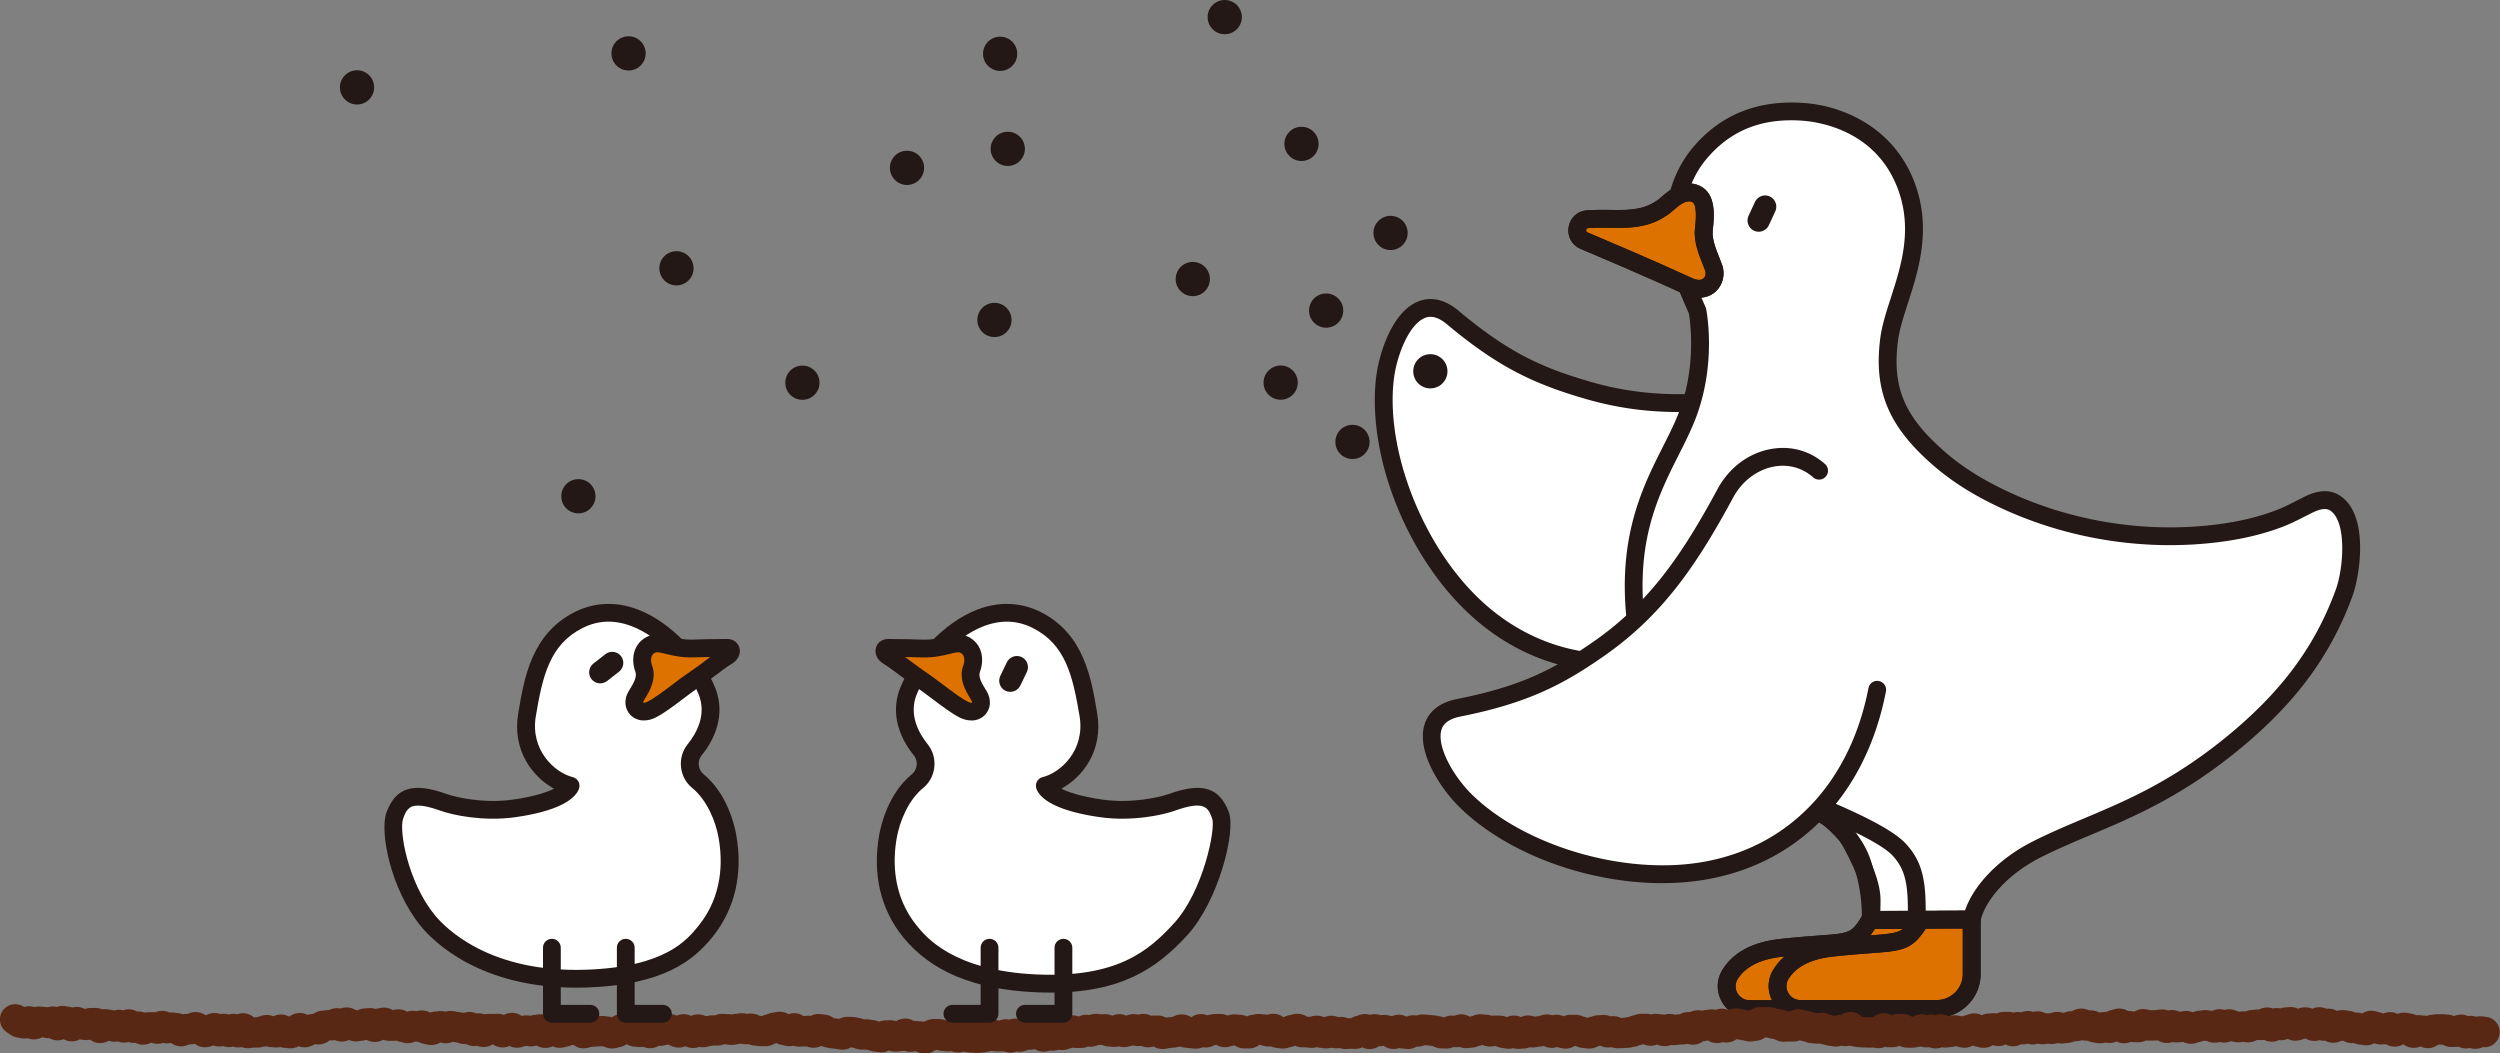 <svg id="_レイヤー_2" xmlns="http://www.w3.org/2000/svg" viewBox="0 0 745.04 313.95"><rect x="0" y="0" width="745.04" height="313.95" fill="#808080" stroke="none"/><defs><style>.cls-1{fill:#fff}.cls-2{fill:#dd7200}.cls-3{fill:#231815}</style></defs><g id="_レイヤー_1-2"><g><g><path class="cls-1" d="M538.57 211.6s-22.96 19.58-21.46 20.71 28.24 7.53 33.51 16.94 7.15 14.96 7.15 19.06-.28 5.89-.28 5.89h20.61v-67.02s-39.53 2.92-39.53 4.42z"/><path class="cls-3" d="M578.1 276.85h-20.61a2.662 2.662 0 01-2.63-3.06s.25-1.72.25-5.49-2.1-9.35-6.82-17.76c-3.58-6.39-20.5-11.85-27.72-14.18-3.47-1.12-4.4-1.43-5.06-1.93a2.85 2.85 0 01-1.13-2.19c-.04-1.35-.1-3.4 22.07-22.32 1.56-1.87 6.94-2.37 21.63-3.73 9.79-.91 19.72-1.64 19.81-1.65.74-.05 1.46.2 2 .7.54.5.85 1.21.85 1.94v67.02c0 1.47-1.19 2.65-2.65 2.65zm-17.74-5.31h15.09v-61.51c-15.72 1.2-32.2 2.81-35.26 3.67-7.47 6.37-15.51 13.62-18.99 17.27l1.02.33c13.57 4.38 26.68 9.43 30.72 16.64 5.25 9.38 7.49 15.46 7.49 20.36 0 1.29-.03 2.37-.06 3.24zm-19.14-59.94c0 .14-.01.29-.04.43.02-.14.04-.28.04-.43zm0 0zm0 0zm-2.65 0z"/></g><g><g><path class="cls-1" d="M515.21 188.56c-26.43 13.91-56.15 12.71-78.3-10.26-15.84-16.42-26.51-43.21-24.24-64.91 1.15-11.07 8.64-28.54 20.28-18.77 15.53 13.03 26.06 17.55 40.17 21.66 19.58 5.7 36.88 4.46 59.45.31 12.24-2.25 23.29 6.07 22.72 17.57"/><path class="cls-3" d="M480.99 200.25c-17.12 0-33.16-6.79-45.99-20.09-16.98-17.6-27.25-45.17-24.97-67.03.8-7.63 4.8-20.13 12.57-23.28 2.7-1.09 6.99-1.5 12.06 2.75 15.01 12.59 24.98 17 39.2 21.14 19.19 5.59 36.51 4.24 58.23.25 7.16-1.31 14.19.5 19.31 4.99 4.52 3.96 6.84 9.4 6.54 15.32-.07 1.46-1.35 2.6-2.78 2.52a2.658 2.658 0 01-2.52-2.78c.21-4.27-1.47-8.2-4.74-11.06-3.83-3.36-9.39-4.76-14.85-3.76-22.48 4.13-40.47 5.51-60.67-.38-14.61-4.26-25.49-9.05-41.13-22.17-3.69-3.1-5.92-2.19-6.65-1.9-4.72 1.91-8.49 11.3-9.29 18.91-2.1 20.09 7.79 46.49 23.51 62.79 19.75 20.47 47.85 24.12 75.16 9.75 1.29-.68 2.9-.19 3.58 1.11.68 1.3.18 2.9-1.11 3.58-11.88 6.25-23.92 9.33-35.45 9.33z"/></g><g><path class="cls-1" d="M505.86 92.6s3 14.82-2.75 30.46-20.27 30.59-15.2 65.49c4.82 33.17 34.92 43.78 46.66 48.61 11.73 4.83 26.92 11.09 31.52 16.15 4.6 5.06 5.3 10.4 5.11 20.84l16.39-.1c1.64-7.63 9.53-15.84 18.93-20.67 16.6-8.54 34.25-12.38 56.78-30.22 19.56-15.49 29.34-30.16 35.33-46.61 2.22-6.09 4.14-22.14-2.76-26.63-2.5-1.62-5.5-.7-7.94.5-2.97 1.46-5.8 3.04-8.92 4.21-6.3 2.36-12.94 3.73-19.62 4.48-22.65 2.54-46.15-1.78-66.35-12.28-5.32-2.77-10.4-6.04-14.95-9.96-13.11-11.32-16.95-21.07-15.12-35.6 1.46-11.64 11.35-26.54 5.7-44.2-5.06-15.82-18.84-22.8-31.17-23.73-12.21-.92-22.94 2.62-31.17 12.56-8.64 10.44-7.44 23.84-7.44 23.84.47 5.7.7 8.84 6.96 22.86z"/><path class="cls-3" d="M571.21 276.8c-.71 0-1.39-.28-1.89-.79s-.78-1.2-.77-1.91c.17-9.78-.4-14.58-4.42-19-4.21-4.63-19.45-10.9-30.57-15.48-.56-.23-1.16-.48-1.8-.73-12.47-5.05-41.66-16.87-46.47-49.94-4-27.53 3.93-43.25 10.31-55.88 1.91-3.79 3.72-7.37 5.02-10.91 5-13.59 3.03-26.73 2.69-28.75-6.3-14.13-6.58-17.61-7.05-23.36-.06-.65-1.19-14.67 8.04-25.83 8.29-10.02 19.53-14.56 33.42-13.52 12.54.95 27.93 8.16 33.5 25.56 4.16 13 .4 24.69-2.63 34.08-1.31 4.06-2.54 7.9-2.97 11.26-1.76 13.97 1.96 22.67 14.22 33.26 4.08 3.52 8.94 6.76 14.44 9.62 19.66 10.22 42.69 14.48 64.83 12 7.15-.8 13.36-2.22 18.98-4.33 2.19-.82 4.24-1.86 6.41-2.97.75-.38 1.51-.77 2.27-1.14 1.56-.77 6.31-3.1 10.56-.34 8.92 5.8 5.86 24.1 3.81 29.76-6.77 18.6-17.92 33.33-36.18 47.78-16.03 12.69-29.83 18.5-42.01 23.63-5.29 2.23-10.29 4.34-15.21 6.86-9.07 4.67-16.12 12.25-17.54 18.87a2.653 2.653 0 01-2.58 2.1l-16.39.1h-.02zM533.8 35.85c-10.56 0-18.9 3.86-25.42 11.74-7.81 9.43-6.86 21.8-6.84 21.92.45 5.49.69 8.46 6.74 22.01.08.18.14.36.18.56.13.64 3.08 15.74-2.86 31.9-1.41 3.82-3.28 7.54-5.26 11.47-6.35 12.59-13.55 26.86-9.8 52.72 4.37 30.06 30.6 40.68 43.21 45.79.65.26 1.26.51 1.83.75 12.24 5.04 27.47 11.31 32.48 16.82 4.76 5.24 5.83 10.62 5.83 19.95l11.69-.07c2.55-7.59 10.05-15.41 19.73-20.39 5.09-2.62 10.18-4.76 15.57-7.04 12.44-5.24 25.31-10.66 40.77-22.9 17.44-13.8 28.07-27.82 34.48-45.44 2.26-6.22 3.35-20.2-1.71-23.5-1.16-.75-2.9-.54-5.32.66-.74.37-1.48.74-2.21 1.11-2.2 1.12-4.48 2.28-6.95 3.2-6.04 2.27-12.67 3.78-20.26 4.63-23.18 2.6-47.28-1.86-67.87-12.56-5.87-3.05-11.07-6.52-15.46-10.31-13.5-11.66-17.99-22.29-16.02-37.94.48-3.85 1.79-7.92 3.18-12.22 2.94-9.12 6.26-19.46 2.62-30.84-5.99-18.74-23.59-21.49-28.84-21.89-1.2-.09-2.37-.14-3.51-.14z"/></g><g><path class="cls-2" d="M572.45 274.09v16.22c0 5.75-4.66 10.41-10.41 10.41h-40.63c-5.32 0-8.61-5.85-5.79-10.36 2.24-3.59 6.65-6.95 15.2-7.88 20.38-2.23 21.42.09 26.49-8.33l15.15-.05z"/><path class="cls-3" d="M562.04 303.37h-40.63c-3.49 0-6.58-1.82-8.28-4.88-1.69-3.04-1.6-6.6.24-9.54 3.22-5.16 8.99-8.22 17.16-9.12 4.73-.52 8.41-.79 11.37-1.01 9.56-.71 9.94-.74 13.13-6.05a2.67 2.67 0 012.27-1.29l15.15-.05a2.648 2.648 0 012.65 2.65v16.22c0 7.2-5.86 13.06-13.06 13.06zm-3.27-26.58c-4.15 6.41-7.08 6.63-16.49 7.33-2.92.22-6.54.49-11.19 1-6.47.71-10.92 2.95-13.23 6.65-.8 1.28-.83 2.83-.1 4.16.75 1.34 2.11 2.15 3.64 2.15h40.63c4.27 0 7.75-3.48 7.75-7.75v-13.56l-11.02.03z"/></g><path class="cls-3" d="M562.04 303.38h-40.63c-3.49 0-6.59-1.83-8.29-4.88-1.69-3.04-1.6-6.61.24-9.55 3.22-5.16 8.99-8.23 17.16-9.12 4.73-.52 8.42-.79 11.37-1.01 9.56-.71 9.93-.74 13.12-6.04.48-.8 1.34-1.29 2.27-1.29l15.15-.05c.71 0 1.38.28 1.88.78s.78 1.18.78 1.89v16.22c0 7.21-5.86 13.07-13.07 13.07zm-3.26-26.58c-4.15 6.41-7.09 6.63-16.49 7.33-2.92.22-6.54.49-11.19 1-6.47.71-10.92 2.95-13.23 6.65a4.062 4.062 0 00-.1 4.15c.74 1.34 2.1 2.14 3.63 2.14h40.63c4.27 0 7.74-3.47 7.74-7.74v-13.55l-11.01.03zM527.44 58.56c-1.67-.78-3.66-.04-4.44 1.65l-1.89 4.08c-.78 1.69-.06 3.68 1.61 4.46 1.67.78 3.66.04 4.44-1.65l1.89-4.08c.78-1.69.06-3.68-1.61-4.46"/><path class="cls-3" d="M569.02 276.86h-11.53c-.74 0-1.44-.3-1.94-.84s-.76-1.26-.71-1.99c0-.07.44-7.77-2.51-16.32-3.68-10.66-17.58-17.63-17.71-17.7a2.666 2.666 0 012.36-4.78c.65.32 16.01 8.03 20.39 20.74 2.2 6.37 2.72 12.23 2.81 15.56h8.85c1.47 0 2.66 1.19 2.66 2.66s-1.19 2.66-2.66 2.66z"/><g><path class="cls-2" d="M587.6 274.05v16.22c0 5.75-4.66 10.41-10.41 10.41h-40.63c-5.32 0-8.61-5.85-5.79-10.36 2.24-3.59 6.65-6.95 15.2-7.88 20.38-2.23 21.42.09 26.49-8.33l15.15-.05z"/><path class="cls-3" d="M577.19 303.33h-40.63c-3.49 0-6.58-1.82-8.28-4.88-1.68-3.04-1.6-6.6.24-9.54 3.22-5.15 8.99-8.22 17.16-9.12 4.73-.52 8.41-.79 11.37-1.01 9.57-.71 9.94-.74 13.13-6.05a2.67 2.67 0 012.27-1.29l15.15-.05a2.648 2.648 0 012.65 2.65v16.22c0 7.2-5.86 13.06-13.06 13.06zm-3.27-26.58c-4.15 6.41-7.08 6.63-16.49 7.33-2.91.22-6.54.49-11.19 1-6.47.71-10.92 2.95-13.23 6.65-.8 1.28-.83 2.83-.1 4.16.75 1.34 2.11 2.15 3.64 2.15h40.63c4.27 0 7.75-3.48 7.75-7.75v-13.56l-11.02.03z"/></g><path class="cls-3" d="M577.19 303.33h-40.63c-3.49 0-6.59-1.83-8.28-4.88-1.68-3.04-1.6-6.61.24-9.54 3.22-5.16 8.99-8.22 17.16-9.12 4.73-.52 8.41-.79 11.37-1.01 9.56-.71 9.94-.74 13.13-6.05.48-.8 1.34-1.29 2.27-1.29l15.15-.05a2.665 2.665 0 012.66 2.66v16.22c0 7.2-5.86 13.06-13.06 13.06zm-3.27-26.59c-4.15 6.41-7.09 6.63-16.49 7.33-2.91.22-6.54.49-11.18 1-6.47.71-10.92 2.95-13.23 6.65-.8 1.28-.83 2.83-.1 4.15.75 1.34 2.1 2.15 3.64 2.15h40.63c4.27 0 7.75-3.48 7.75-7.75v-13.55l-11.02.03z"/><g><path class="cls-2" d="M505.4 57.78c3.21 1.48 2.81 6.71 2.36 10.68-.45 3.97 2.07 8.82 2.94 11.37 1.25 3.66-1.95 8.07-7.54 5.48-4.31-2-13.77-6.18-18.72-8.3-2.28-.98-7.45-3.18-12.38-5.28-3.23-1.37-2.42-6.18 1.08-6.4 2.83-.18 5.73-.14 8.81-.09 8.27.13 11.32-1.94 13.54-3.41 1.86-1.23 5.66-5.99 9.9-4.04"/><path class="cls-3" d="M506.35 88.72c-1.38 0-2.84-.34-4.3-1.01-4.32-2-13.73-6.16-18.64-8.27-2.27-.98-7.45-3.18-12.37-5.27-2.61-1.11-4.04-3.74-3.56-6.53s2.69-4.78 5.51-4.96c3.03-.19 6.21-.14 9.02-.09 7.37.12 9.91-1.57 11.96-2.93.31-.21.76-.59 1.19-.97 2.25-1.95 6.44-5.58 11.36-3.32 5.14 2.36 4.33 9.53 3.89 13.39-.28 2.45 1.05 5.73 2.02 8.14.32.78.6 1.48.8 2.07.98 2.86.2 5.98-1.97 7.95-1.33 1.2-3.04 1.81-4.89 1.81zm-28.4-20.87c-1.56 0-3.11.03-4.63.12-.14 0-.52.03-.61.56-.09.54.28.7.4.75 4.93 2.1 10.11 4.3 12.38 5.28 4.95 2.12 14.43 6.31 18.79 8.33 1.46.68 2.71.71 3.41.07.59-.53.79-1.45.5-2.28-.17-.51-.42-1.12-.7-1.8-1.18-2.93-2.8-6.94-2.37-10.72.2-1.78.82-7.21-.83-7.97-1.67-.77-3.56.68-5.67 2.51-.61.53-1.13.98-1.66 1.33-2.45 1.62-6.06 4-15.04 3.86-1.31-.02-2.64-.04-3.97-.04z"/></g><path class="cls-3" d="M506.35 88.73c-1.38 0-2.84-.34-4.31-1.02-4.32-2-13.73-6.16-18.64-8.27-2.27-.98-7.45-3.18-12.37-5.27-2.61-1.11-4.04-3.74-3.56-6.54.48-2.79 2.7-4.79 5.52-4.96 3.03-.19 6.21-.14 9.02-.09 7.35.12 9.9-1.57 11.95-2.92.31-.21.76-.59 1.19-.97 2.25-1.95 6.44-5.58 11.37-3.33 5.15 2.36 4.33 9.54 3.9 13.4-.28 2.44 1.05 5.73 2.02 8.13.32.78.6 1.48.8 2.07.98 2.87.2 5.99-1.98 7.96-1.34 1.2-3.04 1.81-4.9 1.81zm-28.4-20.87c-1.56 0-3.11.03-4.63.12-.14 0-.51.03-.6.55-.09.53.28.69.4.74 4.93 2.1 10.11 4.3 12.38 5.28 4.95 2.12 14.43 6.31 18.79 8.33 1.46.68 2.7.71 3.4.08.59-.53.79-1.44.5-2.27-.17-.51-.42-1.12-.7-1.8-1.18-2.93-2.8-6.94-2.37-10.72.2-1.78.82-7.21-.83-7.96-1.67-.77-3.55.68-5.66 2.51-.61.53-1.13.98-1.66 1.33-2.45 1.62-6.08 4.01-15.05 3.86-1.31-.02-2.64-.04-3.97-.04z"/><path d="M275.52 313.95h-.05c-1.07 0-1.93-.35-2.49-.64-.05 0-.09-.01-.14-.02h-.08c-.37.07-.96.17-1.63.17-.63-.01-1.2-.14-1.68-.32-.31.07-.66.11-1.02.12h-.1c-.36.07-.89.16-1.56.14-.74-.02-1.35-.18-1.76-.31h-.1c-.61.28-1.49.57-2.53.52-.58-.02-1.07-.12-1.39-.18l-.17-.03c-.85-.05-1.51-.29-1.94-.46-.29-.04-.54-.08-.74-.12-.05-.01-.11-.02-.17-.03h-.3c-.36 0-.73.01-1.1 0-.9-.05-1.61-.31-2.05-.49-.35-.05-.64-.13-.87-.19-.71.41-1.69.78-2.9.7-.54-.03-.99-.12-1.32-.19-.07-.01-.14-.03-.21-.04-.22-.01-.55-.05-.88-.09a7.18 7.18 0 00-.46-.05c-.73-.05-1.32-.22-1.67-.32h-.04c-.56-.08-1.05-.24-1.47-.42-.69.36-1.57.62-2.61.54-.68-.05-1.25-.22-1.71-.4-.32.04-.7.06-1.12.03.02 0-.06.01-.13.02-.32.02-.77.05-1.29.02-.51-.03-.97-.13-1.38-.28a4.8 4.8 0 01-1.45.14c-.76-.04-1.38-.21-1.74-.32-.72-.08-1.33-.31-1.84-.59-.2.07-.42.14-.65.2-.62.34-1.54.74-2.76.73-.47 0-.93-.01-1.38-.01-.62 0-1.13-.09-1.46-.15l-.11-.02c-.78-.02-1.45-.22-1.96-.44-.19.02-.41.04-.64.04-.67.02-1.24-.09-1.65-.19-.24.04-.55.09-.9.12h-.04c-.34.1-.92.24-1.62.27-.78.03-1.42-.1-1.83-.19-.22 0-.42-.01-.59-.02-.49.19-1.13.37-1.88.4-.36.01-.72 0-1.09-.01-.09 0-.18-.01-.27-.01l-.11.02c-.25.05-.6.12-1.02.15-.41.13-1.06.31-1.88.34-.44.01-.84-.03-1.21-.11-.49.19-1.06.33-1.7.34a5.68 5.68 0 01-2.45-.53c-.54.23-1.18.4-1.92.41-1.19 0-2.19-.42-2.78-.76-.18-.04-.34-.09-.48-.13-.16.02-.34.05-.54.06-.49.16-1.16.33-1.97.33h-.32c-.65.39-1.48.69-2.5.69-.77 0-1.43-.17-1.97-.4-.26.04-.58.03-.85.06-.39 0-.78-.03-1.17-.07-.09 0-.18-.02-.27-.03-1.12 0-2.02-.38-2.62-.72-.05 0-.09-.01-.14-.02-.55.37-1.27.72-2.17.85-.51.18-1.22.39-2.11.39h-.02c-1.02 0-1.84-.3-2.36-.54-.27-.04-.5-.09-.67-.12-.05 0-.11 0-.16.01-.35.03-.72.05-1.07.05-.06 0-.14.01-.23.02-.36.04-.72.07-1.08.07l-.15.02c-.19.03-.45.06-.74.09-.51.18-1.2.36-2.07.37-1.24 0-2.2-.46-2.9-.97-.18 0-.35-.01-.51-.03-.45.22-.99.41-1.61.48-.51.17-1.22.39-2.1.36-.78 0-1.45-.19-2-.45-.58.26-1.33.51-2.27.49a4.897 4.897 0 01-2.51-.72c-.48.14-1.07.26-1.76.26-.53 0-.99-.08-1.34-.16-.2.04-.43.09-.68.12-.54.21-1.31.46-2.26.43-.82-.02-1.51-.22-2.09-.52-.59.26-1.32.46-2.18.44-1.2-.03-2.12-.46-2.8-.94-.69.44-1.64.85-2.88.82-.66-.02-1.24-.16-1.74-.37-.34.07-.71.1-1.1.09-.9-.03-1.64-.28-2.24-.62-.18.01-.38.02-.58.01-.9-.03-1.61-.27-2.06-.45-.34-.04-.63-.11-.85-.15l-.1-.02c-.15 0-.29-.02-.42-.04a5.177 5.177 0 01-3.67.18c-.71.45-1.68.83-2.9.77-.76-.04-1.37-.21-1.73-.31h-.01a5.14 5.14 0 01-1.97-.67h-.51c-.15 0-.29-.02-.43-.04-.63.28-1.47.52-2.45.46a6.69 6.69 0 01-1.84-.39c-.48-.07-.91-.21-1.28-.36-.32.05-.67.07-1.05.05-.08 0-.19 0-.28.01-.37.02-.73.03-1.09 0-.57-.03-1.08-.15-1.53-.32-.66.38-1.48.69-2.59.66-.95-.02-1.73-.3-2.35-.66-.43.16-.93.27-1.5.3l-.09.02c-.33.06-.83.16-1.44.17-.87.03-1.63-.19-2.19-.43-.5.24-1.08.42-1.76.47-.95.07-1.75-.13-2.4-.43-.08.01-.17.03-.26.04-.52.06-.95.05-1.27.05h-.12c-.6.5-1.43 1-2.54 1.16-.74.11-1.38.05-1.83-.02-.02 0-.04 0-.06.02-.56.36-1.39.78-2.45.89-.88.09-1.64-.06-2.28-.32-.58.31-1.33.59-2.24.63-.66.03-1.21-.05-1.57-.11l-.11-.02c-.58 0-1.09-.11-1.55-.26-.78.2-1.84.14-2.42.07l-.26-.03c-.59 0-1.12-.11-1.57-.26-.22.05-.47.09-.72.11-.41.12-1.12.3-1.97.29h-.49c-.23 0-.47.01-.7.01h-.03c-.35.07-.93.19-1.64.17-.64-.01-1.2-.14-1.7-.34-.35.08-.75.11-1.15.11-.54-.01-1.03-.11-1.46-.26-.42.11-.87.17-1.38.16a5.17 5.17 0 01-1.6-.31c-.38.08-.79.13-1.25.12-.57-.02-1.07-.12-1.52-.28-.13.03-.26.06-.4.08-.55.21-1.34.47-2.36.44-1.28-.04-2.25-.55-2.89-1.02-.4.1-.85.15-1.35.14h-.27c-.64.32-1.51.64-2.6.6-1.24-.04-2.19-.53-2.84-.99-.36.06-.85.12-1.41.1-.36-.01-.69-.06-1-.14-.53.19-1.16.31-1.86.28-.68-.03-1.26-.18-1.69-.32-.64.32-1.53.62-2.59.58-.83-.03-1.53-.27-2.1-.56-.23.02-.48.03-.73.02-.5-.02-.96-.12-1.37-.25-.44.12-.94.18-1.48.16a5.33 5.33 0 01-1.6-.33c-.37.07-.78.11-1.23.09-.6-.03-1.12-.15-1.54-.29-.7.42-1.62.74-2.74.69-1.18-.06-2.08-.5-2.76-1.03-.43.1-.91.16-1.45.13-.51-.02-.93-.1-1.24-.15-.08-.01-.15-.03-.23-.04-.08 0-.16 0-.24-.02a4.845 4.845 0 01-4.76-.06c-.59.24-1.27.38-2.06.34-.88-.05-1.62-.32-2.2-.66a6 6 0 01-.6 0c-.62-.04-1.12-.15-1.46-.23l-.08-.02c-.69.37-1.63.69-2.76.63-.59-.04-1.11-.17-1.55-.34-.39.07-.82.11-1.28.08-.67-.04-1.2-.18-1.56-.27l-.07-.02c-1.44-.16-2.45-.91-3-1.4a4.521 4.521 0 01-2.35-4.3c.17-2.5 2.34-4.39 4.84-4.21 1 .07 1.79.42 2.39.8.51-.15 1.12-.25 1.79-.2.46.03.89.12 1.26.24.46-.12.98-.19 1.55-.15l.73.05c.22.02.45.03.67.05.34.02.65.07.91.11a5.402 5.402 0 012.81-.1 4.7 4.7 0 011.93-.29c.54.03 1 .12 1.31.18l.18.03c.45.03.85.12 1.22.24.45-.12.96-.19 1.51-.16.91.05 1.66.33 2.2.61.55-.19 1.24-.34 2.02-.3.09 0 .19 0 .3-.01.37-.01.74-.02 1.11 0 .66.03 1.24.19 1.74.41.33-.06.69-.08 1.06-.06.61.03 1.1.13 1.43.2l.13.03c.36.03.7.09.99.17.48-.14 1.05-.23 1.69-.2.35.02.68.07.99.14.53-.19 1.16-.3 1.85-.27.89.04 1.63.31 2.22.63.19-.01.39-.02.59 0 .59.02 1.12.15 1.58.33.38-.08.8-.12 1.25-.1.11 0 .21 0 .31-.01.37-.02.74-.03 1.1-.02.21 0 .42.03.61.06.61-.27 1.38-.47 2.25-.44.81.03 1.5.25 2.03.49.24-.02.5-.03.79-.02.54.02 1.01.1 1.33.16l.18.03c.59.03 1.12.17 1.57.35.36-.07.74-.11 1.16-.09h.31c.62-.31 1.47-.6 2.54-.57 1.21.04 2.14.5 2.69.82.12.04.23.08.34.12.67-.37 1.55-.69 2.62-.66.64.02 1.2.15 1.68.35.34-.07.72-.11 1.13-.1.47.01.89.09 1.27.2.46-.14.97-.23 1.55-.21.36 0 .7.06 1.02.13.52-.2 1.15-.31 1.81-.3 1.37.03 2.39.6 3.11 1.23h.21c.14 0 .28 0 .42-.01.24-.07.56-.15.95-.21.55-.23 1.32-.49 2.33-.49.77 0 1.43.18 1.95.39.58-.29 1.31-.52 2.17-.53.98-.03 1.84.28 2.49.63.01 0 .03 0 .04-.01.59-.43 1.5-.95 2.74-1.06 1.05-.09 1.93.17 2.64.54h.05c.06-.01.15-.04.24-.06.36-.09.72-.16 1.08-.21.17-.02.34-.04.5-.05.56-.4 1.28-.74 2.17-.87.31-.04.63-.08.95-.11.17-.02.33-.03.5-.05.38-.05.71-.06.99-.07.5-.24 1.15-.48 1.95-.56.56-.05 1.06 0 1.51.09.44-.17.93-.28 1.49-.31 1.27-.07 2.27.36 2.87.68.22.05.43.12.62.18.61-.31 1.44-.56 2.43-.59.06 0 .14-.01.23-.02.4-.04.82-.06 1.22-.06.56 0 1.06.11 1.5.26.26-.07.54-.11.83-.14.42-.11 1.13-.28 2-.25.98.04 1.78.36 2.39.72.51-.15 1.16-.27 1.91-.22.97.06 1.76.38 2.32.7a5.19 5.19 0 011.89-.25c.31.02.63.06.94.1.49-.13 1.12-.25 1.87-.21.87.05 1.59.31 2.17.63.52-.21 1.1-.33 1.81-.34h.08c.36-.06.9-.14 1.55-.11.41.02.78.08 1.12.17.49-.15 1.06-.24 1.7-.22.68.03 1.25.16 1.59.25h.04c.52.05.94.14 1.24.2l.1.02c.29.02.56.06.8.11.51-.17 1.13-.3 1.83-.27.75.02 1.39.21 1.93.46.27-.04.56-.06.87-.05.58.02 1.09.13 1.54.29.39-.09.81-.14 1.27-.13.47.01.94 0 1.41.02.12-.01.2-.01.3-.02.37-.02.73-.04 1.1-.03.64.02 1.2.15 1.68.34.63-.32 1.48-.63 2.56-.62 1.14.02 2.04.42 2.73.92.39-.08.91-.17 1.5-.16.42 0 .8.06 1.11.11.4-.12.87-.22 1.42-.24h.02c.36-.08.99-.21 1.7-.2.78.01 1.44.19 2 .45.56-.24 1.32-.48 2.26-.47.77 0 1.42.19 1.98.44.59-.29 1.34-.52 2.23-.52h.04c.59 0 1.08.1 1.46.19.36-.07.85-.15 1.38-.14 1.14 0 2.03.38 2.71.84l.15-.02c.32-.05.79-.12 1.38-.11.06 0 .15-.01.24-.02.39-.04.8-.07 1.18-.07.09-.01.24-.01.36-.02.35-.03.69-.04 1.06-.05.71 0 1.29.13 1.64.2h.04c.4.03.76.1 1.08.18.69-.46 1.64-.91 2.89-.91.14-.05.28-.01.42-.02.33-.02.65-.04.97-.04h.02c.48 0 .9.05 1.21.08.08 0 .17.02.25.03 1.03 0 1.87.33 2.47.65.46-.14 1.04-.27 1.72-.27.24 0 .47.02.69.05.59-.29 1.29-.49 2.13-.49.64 0 1.2.12 1.66.26.28-.06.6-.1.96-.11l.09-.02c.35-.07.88-.17 1.53-.17h.02c.96 0 1.75.26 2.21.44.05 0 .1.02.14.02a4.88 4.88 0 011.89-.4c.95-.02 1.74.24 2.31.5.54-.25 1.19-.43 1.94-.45.95-.02 1.74.22 2.36.52l.37-.03.16-.03c.32-.06.8-.15 1.38-.18.31-.01.62 0 .92 0 .49-.19 1.13-.39 1.91-.42.51-.02.95.01 1.26.03.08 0 .16.01.24.02.58-.02 1.1.05 1.49.13.32-.07.75-.16 1.24-.18l.16-.03c.33-.06.82-.15 1.4-.17.71-.02 1.3.09 1.72.2.31-.05.73-.1 1.21-.11h.08c1.1 0 1.98.36 2.55.65.13.02.25.04.35.06l.11.02h.3c.4-.19.89-.39 1.46-.49.49-.21 1.17-.46 2.01-.52.42-.11 1.12-.28 2-.25.98.04 1.77.35 2.39.72a4.7 4.7 0 011.98-.29c1.09.06 1.95.46 2.58.89.42-.08 1.02-.17 1.75-.12.11 0 .22.02.33.03.69-.36 1.55-.62 2.6-.55.32.02.63.06.94.09.17.02.33.04.5.05 1.26.09 2.2.62 2.8 1.05.1.03.19.05.27.08.24.02.48.05.72.08.15.02.29.04.44.05.09 0 .18.01.27.02.67-.34 1.57-.63 2.64-.57h.46c.33 0 .65 0 .97.02.74.04 1.33.21 1.69.31h.03c.65.08 1.18.25 1.57.4.33 0 .66-.01.98 0 .56.03 1.03.12 1.34.18l.17.03c.84.06 1.5.29 1.93.46.03 0 .07 0 .1.01.57-.22 1.29-.4 2.14-.37.1 0 .2 0 .31-.01.38-.02.75-.04 1.12-.02.59.02 1.1.13 1.48.23.66-.38 1.58-.75 2.78-.75 1.02.02 1.84.34 2.47.71h.36c.38 0 .77.04 1.15.09.1.01.19.03.29.03.37 0 .72.05 1.03.12.22-.08.46-.15.71-.21.58-.28 1.43-.63 2.53-.6.25 0 .5 0 .76.01.22 0 .45 0 .67.01.85 0 1.54.2 1.96.33.18.01.35.03.5.05.49-.16 1.12-.35 1.84-.3.78 0 1.46.18 1.99.41.27-.04.56-.07.88-.07.7 0 1.27.12 1.62.19h.06c.59.03 1.08.14 1.39.2h.05c.29.02.59.04.88.07l.33.03s.08-.02.16-.02c.19-.02.42-.05.68-.07.28-.09.66-.21 1.13-.28.52-.21 1.28-.47 2.21-.48.89 0 1.64.21 2.14.4h.07c.5-.19 1.17-.38 1.97-.4.42 0 .8.03 1.16.11.47-.18 1.01-.3 1.61-.32.77-.02 1.41.12 1.95.33.26-.05.54-.09.83-.1.19 0 .37-.02.55-.04l.83-.06c.17 0 .33-.03.49-.04.18-.02.36-.03.54-.05.38-.12.98-.3 1.73-.34.99-.05 1.83.19 2.5.53l.32-.03c.31-.02.6-.01.87.01a5.13 5.13 0 011.9-.51c.64-.04 1.21.04 1.7.17.61-.39 1.44-.78 2.51-.84.9-.06 1.67.13 2.26.37.55-.27 1.22-.49 2.03-.53.44-.02.84.01 1.2.08.47-.18 1.03-.31 1.67-.34.58-.02 1.07.04 1.4.08l.15.02 1.34-.03c.91-.03 1.68.21 2.23.45.56-.24 1.26-.44 2.1-.44s1.47.18 2.02.41c.05 0 .1-.01.15-.02.52-.19 1.24-.41 2.14-.41.5 0 .95.07 1.33.16.44-.13.96-.23 1.54-.23.91 0 1.68.25 2.28.55.37-.04.78-.03 1.18-.04.28 0 .56-.02.84-.02.95 0 1.75.27 2.37.59.16-.01.33-.02.5-.02.02 0 .1-.02.18-.02.24-.03.55-.06.9-.08.16-.04.36-.09.6-.13.6-.32 1.5-.68 2.61-.68 1.21 0 2.17.44 2.82.86.7-.51 1.66-.95 2.9-.95.7 0 1.31.15 1.83.35.17-.03.35-.06.54-.08.4-.11 1.09-.3 1.93-.3h.64c.26 0 .53-.01.79-.01.83 0 1.53.2 2.1.46l.28-.03c.4-.12 1.09-.3 1.93-.3.5 0 .92.05 1.23.09.08 0 .17.02.25.03.83 0 1.54.21 2.11.49a4.99 4.99 0 011.75-.47c.39-.1 1.03-.26 1.83-.26.56 0 1.05.07 1.36.12l.17.02c.37 0 .71.05 1.01.11.5-.18 1.09-.32 1.77-.32 1.32 0 2.33.51 3.04 1.04.04 0 .08-.02.12-.03.48-.25 1.17-.54 2.01-.64.43-.14 1.15-.36 2.04-.36 1.22 0 2.17.44 2.84.88h.04c.33 0 .62.02.88.06.53-.21 1.2-.38 2-.38.93 0 1.69.24 2.22.47.56-.24 1.26-.44 2.09-.44s1.47.18 2.01.4c.26-.04.55-.06.87-.06.87 0 1.59.21 2.12.43.3-.02.6-.03.9-.03.49-.3 1.1-.59 1.83-.73.55-.23 1.35-.51 2.35-.51.55 0 1.04.09 1.48.23.42-.13.88-.2 1.39-.2.71 0 1.32.14 1.8.31.31-.05.66-.09 1.06-.09.88 0 1.58.21 2.01.34.1.01.19.02.28.04a4.908 4.908 0 014.31.14c.56-.25 1.23-.42 2-.42.38 0 .73.04 1.03.09.5-.18 1.12-.33 1.84-.33.55 0 1.03.07 1.34.11l.18.02c.37 0 .74.04 1.11.08.09 0 .18.02.27.03.78 0 1.42.17 1.82.27.61.05 1.14.21 1.58.38.6-.3 1.37-.55 2.3-.55.29 0 .56.02.81.06.56-.25 1.25-.44 2.06-.44 1.06 0 1.92.33 2.57.72.23-.08.49-.15.78-.2.56-.25 1.37-.54 2.39-.54.54 0 .98.06 1.31.1.07 0 .15.02.22.03h.01c.69 0 1.3.16 1.77.32.52-.07 1.24-.08 1.94-.04.17 0 .33.02.5.02.83 0 1.54.2 2.09.44.58-.27 1.29-.48 2.13-.48s1.52.2 2.09.46c.58-.27 1.3-.48 2.14-.48.75 0 1.38.16 1.87.33.22-.03.47-.06.74-.07h.08c.21-.05.47-.1.79-.14.52-.2 1.26-.43 2.16-.43.58 0 1.1.1 1.55.25a5.078 5.078 0 013.39.31c.57-.27 1.26-.46 2.08-.46h1.41c1.05 0 1.87.31 2.38.54.48.09.89.23 1.22.37.35-.14.76-.27 1.22-.34.51-.2 1.26-.44 2.17-.44.14 0 .28-.01.41-.02.33-.02.66-.04.99-.05.82-.02 1.47.17 2.01.4.25-.04.51-.06.79-.06h.04c.97 0 1.76.27 2.33.54h.43c.09-.01.19-.02.29-.04.24-.02.47-.05.71-.06.24-.07.55-.15.94-.21.37-.16.86-.34 1.45-.44.52-.21 1.27-.47 2.19-.48l1.39-.02c.63 0 1.12.08 1.57.21.36-.09.76-.16 1.2-.17.63-.02 1.15.06 1.49.11h.09c.43.02.83.08 1.19.16a5 5 0 011.36-.24c.75-.03 1.38.09 1.83.21.29-.04.57-.07.84-.09l.58-.03c.53-.28 1.23-.56 2.11-.64.34-.03.67-.03.97 0 .51-.27 1.11-.47 1.82-.54.71-.07 1.32 0 1.77.1.3-.07.68-.15 1.11-.19.16-.01.32-.04.48-.06.32-.04.64-.09.96-.11.56-.05 1.07 0 1.52.1.41-.16.87-.27 1.39-.31.83-.06 1.55.08 2.15.32.15-.03.31-.06.47-.08h.01c.37-.11.99-.29 1.77-.33.9-.04 1.62.14 2.07.26.62.04 1.13.17 1.46.27.3.02.56.06.8.11.7-.52 1.71-1.03 3.03-1.03h.54c.32 0 .64-.01.96-.01.31 0 .63.02.95.04.18 0 .36.02.54.02.9.02 1.62.26 2.06.42.42.05.76.13 1.02.2l.08.02c.77.07 1.41.3 1.89.53.25-.01.53 0 .84.01 0 0 .06 0 .13-.01.7-.35 1.69-.69 2.91-.57.68.07 1.24.24 1.57.34h.04c.56.09 1.02.22 1.31.31h.05c.69.1 1.25.31 1.62.46.14.02.28.04.42.05.04 0 .08.01.12.02.4-.08 1-.17 1.72-.12.93.06 1.67.36 2.13.57.41.08.75.18.99.26.15.02.3.04.43.06.5-.16 1.11-.29 1.85-.28.73-.5 1.71-.92 2.99-.86 1.54.06 2.61.79 3.3 1.47.08 0 .16 0 .24.01l.61.03 1.41.05c.13 0 .24 0 .36-.01.21-.01.43-.02.64-.02.75-.63 1.83-1.2 3.25-1.17.89.02 1.63.27 2.23.59.56-.23 1.23-.4 1.98-.38h1.41c1.2.02 2.14.45 2.82.92.65-.4 1.58-.82 2.79-.82h.03c.55 0 1.05.1 1.49.24.39-.11.83-.17 1.31-.17h.02c.46 0 .88.06 1.27.17.46-.15.97-.25 1.55-.25h.01c.98 0 1.79.29 2.42.63.49-.17 1.1-.31 1.81-.31.8 0 1.44.16 1.84.27.13 0 .26.02.39.04.36-.16.76-.3 1.22-.38.52-.21 1.24-.46 2.15-.5.97-.03 1.77.21 2.41.53.52-.25 1.14-.43 1.85-.47.19-.01.37-.03.55-.05.29-.03.59-.06.88-.07.41-.02.79 0 1.14.07.49-.22 1.06-.39 1.72-.43.32-.02.64-.03.95-.03.16 0 .33 0 .49-.01.71-.05 1.33.06 1.88.24.32-.09.67-.16 1.05-.18.46-.03.9 0 1.29.08.46-.19 1-.34 1.62-.38.73-.05 1.37.07 1.92.26.31-.09.66-.14 1.03-.17 1.1-.07 2.02.25 2.7.6.09 0 .19-.01.29-.02.37-.02.71 0 1 .02a5.47 5.47 0 011.96-.43c.78-.02 1.44.13 1.93.28.09-.01.18-.03.28-.04.54-.22 1.3-.46 2.24-.46.03 0 .09 0 .15-.02.64-.37 1.55-.76 2.7-.76.98 0 1.78.27 2.32.53h.52c1.09 0 1.95.34 2.5.61.09.02.18.03.27.05.48-.12 1.2-.22 1.87-.18.47-.26 1.05-.49 1.72-.6.52-.19 1.25-.42 2.17-.42 1.05 0 1.9.32 2.57.74.75-.04 1.48.1 1.87.18.66-.4 1.55-.76 2.66-.76.81 0 1.47.18 1.89.31h.96c.17 0 .33 0 .5-.01.25-.01.5-.02.75-.02l.1-.02c.34-.06.86-.15 1.49-.15s1.21.12 1.7.3c.35-.08.73-.13 1.15-.13.91 0 1.67.24 2.23.5.12 0 .25-.02.38-.02h.05c.35-.08.92-.2 1.62-.2.74 0 1.38.16 1.91.37.06-.01.12-.02.17-.03.48-.18 1.15-.39 1.97-.42l.13-.02c.33-.06.82-.14 1.41-.15.75-.01 1.34.11 1.7.19h.02c.15 0 .29.02.43.04.56-.28 1.25-.49 2.06-.51.58-.01 1.12.07 1.59.22.37-.11.78-.18 1.22-.19 1.16-.04 2.09.33 2.67.62.18.03.35.07.49.1.29-.04.67-.1 1.11-.11.33-.01.63 0 .89.03.51-.22 1.16-.41 1.93-.43.04 0 .12-.02.2-.03.31-.04.73-.11 1.22-.12h.56c.58-.29 1.35-.57 2.29-.59.69-.02 1.29.1 1.81.29.33-.08.68-.13 1.06-.13.44 0 .83.04 1.19.12.48-.17 1.05-.3 1.69-.3l.15-.02c.32-.04.77-.1 1.29-.1h.01c.85 0 1.58.21 2.17.5a5.48 5.48 0 012.17-.41c.87.02 1.57.24 1.99.37.05 0 .09.01.14.02.62-.28 1.37-.46 2.25-.43.74.03 1.38.23 1.91.48.31-.04.65-.05 1-.03.82.05 1.5.3 2.06.61.07 0 .14 0 .21-.01.45-.1 1.19-.25 2.1-.17.35.03.7.09 1.05.16.1.02.21.04.31.05.77.07 1.41.3 1.88.52.24 0 .52 0 .83.02.47.04.88.13 1.24.24.74-.49 1.73-.88 2.96-.8.83.05 1.5.27 1.89.41.53.08.99.24 1.37.41.58-.24 1.35-.45 2.28-.41.78.03 1.44.24 1.99.52.54-.2 1.3-.41 2.19-.37.73.03 1.32.18 1.67.27h.03c.67.07 1.24.26 1.73.5.24-.03.49-.04.76-.03.37.01.73.05 1.09.09.1.01.21.03.31.03.33 0 .64.05.92.11.46-.18.99-.3 1.58-.32h.03c.36-.08.96-.2 1.68-.18h.51c.3 0 .6-.01.89 0 .36 0 .71.04 1.06.07.11.01.22.03.34.03.81.01 1.5.22 2.03.45.57-.24 1.32-.46 2.18-.45.77 0 1.42.19 1.98.44.26-.04.53-.07.82-.06.61 0 1.15.12 1.62.28.35-.09.76-.15 1.17-.14.73 0 1.21.07 1.59.15 2.39.14 4.3 2.13 4.29 4.55-.02 2.49-2.01 4.51-4.5 4.51-.2 0-.38 0-.55-.02-.59.27-1.35.5-2.25.5h-.04c-.59 0-1.12-.11-1.58-.27-.38.09-.8.16-1.25.14-.84 0-1.55-.22-2.13-.51-.22.03-.46.05-.71.04-.09 0-.19.01-.29.02-.37.03-.74.05-1.13.04a5.447 5.447 0 01-2.5-.68l-.33-.03h-.48c-.2 0-.4 0-.61.01-.69.5-1.79 1.07-3.19 1.04-.85-.02-1.57-.25-2.11-.51-.59.25-1.31.43-2.16.41-1.26-.04-2.21-.53-2.9-1.06-.67.38-1.61.74-2.8.7-.96-.04-1.74-.33-2.35-.71h-.54c-.32.04-.8.09-1.36.06-.63-.03-1.19-.18-1.65-.36-.7.39-1.59.68-2.66.61-.39-.02-.77-.08-1.16-.14-.1-.02-.19-.03-.29-.04-.76-.05-1.39-.26-1.85-.45-.28 0-.61.01-.99-.02-.97-.08-1.73-.41-2.22-.66-.07-.01-.14-.03-.22-.04-.15.03-.33.06-.53.09-.63.28-1.54.58-2.68.49-.79-.06-1.45-.29-1.99-.59-.22.02-.45.02-.7 0-.37-.02-.72-.08-1.04-.17-.5.16-1.07.26-1.7.23-1.06-.04-1.91-.4-2.47-.71-.21.06-.44.12-.68.16-.55.23-1.34.48-2.34.5-.9 0-1.64-.24-2.25-.56-.53.22-1.16.39-1.9.4-.25 0-.51-.01-.75-.04-.56.27-1.24.47-2.03.48-.94.02-1.69-.21-2.31-.52-.16.02-.33.03-.5.04-.35.01-.71 0-1.06-.02-.12 0-.24-.02-.35-.01-.03 0-.11.02-.19.03l-.23.03c-.57.29-1.36.61-2.38.64-.64.02-1.2-.06-1.55-.13h-.02c-.32.05-.75.12-1.26.13-.84.03-1.55-.14-1.96-.26a3.86 3.86 0 01-.49-.06 4.977 4.977 0 01-3.33.21c-.41.13-.86.21-1.36.22-1.04.02-1.89-.27-2.42-.5-.21-.03-.4-.06-.56-.09-.18.03-.41.07-.66.09a6.4 6.4 0 01-1.27.34c-.53.22-1.31.48-2.26.49h-.02c-.93 0-1.69-.25-2.28-.54-.18.02-.37.03-.57.03 0 0-.08.02-.16.02-.58.07-1.67.14-2.46-.04-.48.17-1.04.28-1.67.28-1.1 0-1.98-.35-2.64-.75-.24 0-.49 0-.74.02-.3.01-.6.02-.9.02h-1.42c-.21 0-.41-.02-.6-.03-.6.3-1.36.54-2.25.54-.32 0-.64-.01-.95-.03-.47-.02-.94-.02-1.32-.07-.53.21-1.2.39-2 .39-.86 0-1.59-.22-2.19-.53-.57.26-1.26.45-2.07.45-.49 0-.92-.06-1.26-.12-.4.11-.95.21-1.59.21-.8 0-1.44-.16-1.83-.26-.8-.06-1.45-.3-1.93-.52-.6-.01-1.18-.03-1.67-.14-.48.17-1.05.29-1.69.29-.05 0-.14.02-.23.03-.14.01-.27.03-.41.04-.5.2-1.19.42-2.03.45l-.11.02c-.33.06-.83.14-1.43.15-.5 0-.92-.05-1.3-.13-.42.14-.92.24-1.48.27-.61.02-1.12-.04-1.45-.08h-.04s-.07 0-.1.01c-.31.05-.74.13-1.24.15-.6.03-1.14-.05-1.61-.18-.38.12-.79.21-1.25.24-.67.04-1.27-.05-1.79-.22a4.963 4.963 0 01-1.98.18c-.55.3-1.22.52-2.01.58-1.03.07-1.89-.18-2.58-.54-.52.25-1.12.43-1.83.47-.73.05-1.38-.08-1.94-.27-.63.41-1.44.75-2.46.8a6 6 0 01-2.24-.33 4.73 4.73 0 01-1.32-.33c-.61.34-1.41.63-2.38.65-.95.02-1.76-.23-2.24-.4-.16-.02-.31-.04-.45-.07-.45.14-.99.26-1.61.27l-.17.02c-.31.04-.79.11-1.35.11-.37.03-.66-.03-.96-.09-.53.22-1.16.37-1.87.37h-.01c-.74 0-1.38-.16-1.92-.4-.29.05-.62.08-.93.08a4.9 4.9 0 01-1.59-.27c-.26.07-.55.11-.85.13-.39.1-1.06.26-1.84.25-.28 0-.56-.01-.84-.02-.2 0-.4-.01-.6-.02-.87 0-1.6-.24-2.2-.55-.58.25-1.28.44-2.09.42h-.49c-.31 0-.62.01-.93 0-.31 0-.6-.04-.87-.09-.57.24-1.23.4-1.99.38-.63-.02-1.15-.12-1.49-.19h-.28c-.36.02-.73.03-1.09.02l-1.43-.05c-.28 0-.57-.03-.85-.04l-.58-.03c-.65-.02-1.18-.14-1.53-.22l-.09-.02c-.43-.03-.83-.12-1.19-.24-.45.12-.94.19-1.49.16-.36-.02-.69-.06-.97-.12-.52.16-1.16.28-1.91.24-.53-.03-.97-.11-1.28-.17-.07-.01-.15-.03-.22-.04-.72-.04-1.35-.24-1.73-.36-.48-.07-.91-.19-1.25-.32-.34.04-.75.07-1.22.03-.33-.02-.67-.07-1-.11-.14-.02-.28-.04-.42-.05-.86-.07-1.54-.32-1.96-.49-.45-.08-.82-.19-1.07-.26h-.05c-.11-.03-.22-.05-.32-.06-.62.24-1.39.41-2.3.33.02 0-.05.01-.12.01-.29.01-.67.03-1.12 0h-.14c-.32.04-.8.08-1.37.05-1.06-.06-1.88-.44-2.41-.74-.18-.04-.33-.07-.46-.1l-.07-.02c-.71-.06-1.29-.24-1.68-.38-.08 0-.15 0-.23-.01-.12 0-.25-.01-.38-.02-.66.49-1.59.97-2.81 1.02l-.12.02c-.33.06-.82.15-1.42.16-.87.03-1.57-.17-2.01-.31a7.01 7.01 0 01-1.35-.26c-.3-.02-.57-.06-.81-.11-.63.45-1.52.91-2.69.99-.55.04-1.04-.02-1.48-.12-.38.14-.81.24-1.29.28-1.29.11-2.32-.29-3.07-.77-.31.08-.72.18-1.21.22-.08 0-.16.01-.24.02-.62.48-1.45.9-2.52 1-.78.08-1.47-.04-2.05-.23-.27.07-.56.12-.87.15-.35.03-.68.05-1.01.06-.16 0-.33.01-.48.02-.11 0-.22.02-.33.04-.36.05-.74.09-1.14.11-.41.02-.77 0-1.1-.05-.49.19-1.09.35-1.77.37-1.03.03-1.85-.24-2.41-.49-.5.19-1.13.36-1.87.37-.93 0-1.73-.23-2.29-.47-.3.11-.65.22-1.06.29a5.9 5.9 0 01-1.86.5c-.38.11-1.04.28-1.85.29-.08 0-.17.02-.27.03-.38.04-.76.07-1.14.07h-.61c-.26.02-.53.02-.8.03-.73 0-1.34-.14-1.84-.32-.29.05-.62.09-.97.09-1 .02-1.75-.26-2.34-.55-.21.07-.45.14-.71.2-.59.3-1.47.67-2.59.67h-.03c-.56 0-1.04-.07-1.36-.12l-.14-.02c-1-.02-1.79-.32-2.28-.54-.19-.04-.36-.08-.52-.12-.67.44-1.57.8-2.7.81h-.01c-.85 0-1.54-.2-1.95-.32-.26-.03-.51-.08-.74-.14-.45.15-.96.24-1.52.24-.9 0-1.65-.24-2.25-.54l-.35.03h-.08c-.3.07-.74.15-1.27.18h-.03c-.35.08-.94.21-1.66.21-.31 0-.6-.03-.86-.07-.55.23-1.21.4-1.96.4-.03 0-.11.02-.19.02-.31.03-.72.08-1.21.08-.56 0-1.06-.09-1.51-.23-.39.11-.83.18-1.31.18-.67 0-1.2-.1-1.56-.17h-.07a5.67 5.67 0 01-2.29-.65h-.2l-.09.02c-.34.06-.86.15-1.48.15-.96 0-1.74-.26-2.24-.46h-.09c-.31.12-.67.23-1.08.3-.53.23-1.3.5-2.26.51-.06 0-.12.02-.18.02-.33.05-.78.11-1.33.11-.72 0-1.35-.15-1.88-.37-.56.11-1.25.12-1.8.04-.56.25-1.25.44-2.06.44-.29 0-.57 0-.86-.02-.19 0-.38-.01-.58-.01-1.13 0-2.02-.37-2.59-.66-.27-.05-.49-.11-.67-.16-.27-.01-.54-.04-.8-.07-.09 0-.18-.02-.26-.03-.23.01-.53-.02-.77-.04-.54.22-1.24.42-2.07.42h-.3c-.66.39-1.51.72-2.57.72-.6 0-1.1-.08-1.43-.13l-.14-.02c-.38-.01-.74-.06-1.07-.15-.48.18-1.04.29-1.66.29-1.34 0-2.34-.52-2.98-.95-.39.08-.92.15-1.46.14-.69.47-1.59.84-2.71.84-.86 0-1.59-.22-2.2-.53-.58.27-1.29.47-2.11.47-.29 0-.59-.01-.88-.02-.18 0-.37-.01-.55-.01-.1 0-.21.02-.32.02-.37.03-.75.06-1.12.06-.7 0-1.31-.14-1.79-.31-.73.13-1.76.11-2.49-.1-.43.13-.92.22-1.47.22-.67 0-1.21-.1-1.57-.17l-.08-.02c-.44-.02-.84-.09-1.19-.18-.43.12-.92.21-1.47.21-.62 0-1.13-.09-1.48-.15l-.11-.02h-1.29c-.83 0-1.54-.21-2.12-.48-.42.18-.93.36-1.52.44-.52.18-1.24.4-2.13.4-.69 0-1.24-.11-1.6-.18h-.07c-.72-.05-1.34-.23-1.87-.48-.24.04-.5.06-.77.06-.98 0-1.77-.27-2.28-.48-.12-.01-.24-.03-.34-.04-.68.51-1.73 1.09-3.13 1.09-.28 0-.55 0-.83-.01h-.61c-1.23 0-2.19-.44-2.87-.9-.21.05-.46.1-.74.13-.52.19-1.24.41-2.13.41-1.1 0-1.98-.35-2.62-.72-.14.04-.31.08-.5.12-.6.32-1.49.69-2.62.69-.31 0-.61-.03-.88-.08-.56.25-1.21.42-1.98.42-.52 0-.96-.05-1.28-.09-.08 0-.15-.02-.23-.03h-.02c-.52 0-1.02-.08-1.35-.13l-.13-.02c-.63-.02-1.18-.15-1.66-.34-.22.05-.45.08-.7.1-.38.09-1 .25-1.79.25-.03 0-.11.02-.19.03-.22.03-.51.06-.84.08-.4.11-1.04.27-1.83.27-1.1 0-1.99-.36-2.64-.75-.41.11-.99.23-1.67.23-.77 0-1.44-.18-1.99-.42-.76.13-1.71.05-2.36-.13-.24.06-.5.11-.79.14-.44.14-1.16.36-2.05.36-.57 0-1.09-.1-1.53-.24-.38.1-.81.17-1.28.17-.52 0-.93-.04-1.24-.08-.08 0-.15-.02-.23-.02-.9 0-1.68-.24-2.23-.49h-.45c-.23.02-.46.01-.66 0-.54.26-1.24.49-2.08.53-.34.01-.66 0-.96-.05-.5.22-1.09.39-1.78.43-.38.02-.75.01-1.12 0h-.29c-.49.03-.93-.02-1.34-.1-.26.1-.55.18-.86.24-.41.16-1.09.4-1.95.46-.51.03-.97-.01-1.39-.1-.42.15-.9.27-1.43.3-.46.03-.88 0-1.24-.05-.44.16-.98.3-1.6.34-1.17.07-2.09-.27-2.8-.68h-.11c-.15 0-.29.02-.44.04-.32.03-.65.06-.99.08-.16 0-.33.02-.49.04-.05 0-.11 0-.16.01-.53.24-1.28.5-2.2.54-.41.02-.8-.02-1.15-.09-.49.2-1.06.33-1.71.35-.81.02-1.54-.16-2.12-.41-.23.04-.49.06-.75.06h-1.42c-.52 0-1.04-.07-1.45-.18-.24.07-.51.12-.8.16-.5.16-1.18.36-2.03.36l-.14.02c-.56.07-1.54.11-2.43.03-.1 0-.21-.02-.31-.02-.7 0-1.29-.12-1.64-.2h-.05c-.37-.02-.71-.07-.98-.12-.42.12-.98.24-1.64.24-.74 0-1.38-.16-1.9-.37-.3.05-.59.1-.98.09-.59 0-1.08-.08-1.41-.13l-.15-.02c-.77-.02-1.39-.19-1.8-.32h-.16c-.17.08-.37.15-.58.22-.67.47-1.7 1.02-3.08 1.02zm-14.62-.55h.03-.03zm13.12-.02zm14.44-.05zm-20.21-.08zm-.02 0h0zm13.01-.22zm37.22-.66h-.01.01zm99.84 0zm-163.17-.01h0zm217.21-.05h.01-.01zm-23.96-.02h.04-.04zm-373.2-.07h0zm305.76-.05zm12.95-.01zm-147.49-.03h.04-.04zm107.26 0zm-169.84-.01h.03-.03zm205.72-.09h.05-.05zm-5.7 0zM180.98 312zm400.27-.01zm-94.8 0zm-309.73-.02zm281.56-.05zm-107.45 0zm120.08-.03h.02-.02zm113.23-.05zm-155.82 0zm124.36-.01zm-341.61 0h-.01.01zm-148.71-.07h0zm397.35 0zm-19.89 0zm-214.6-.09h.04-.04zm-24.36-.03zm165.73 0zm60.32-.04zm60.94-.02zm-19.68-.11zm256.78-.01zm-180.85-.12zm-358.85-.03h.01-.01zm34.45-.1h-.01.01zm495.29-.02h0zm-588.1 0h.05-.05zm363.77-.03h-.02.02zm220.06 0h0zm-573.8-.35zm479.11 0zm-572.13-.04h0zm580.65-.1zm29.95-.03h-.02.02zm-519.01-.04h.04-.04zm-15.65 0zm418.57-.13h0zm-5.65-.05zm84.69-.01zm48.49-.03zm-7.16-.08zm40.52-.01h0zm-591.73-.03h-.02.02zm422.47-.38h0zm-11.01-.01zm.02 0h-.01.01zm-406.05-.2zm-107.41-.35h0zm-1.35-.88zm285.69-3.87zm-1.44-.2zm-20.04-.08h0zm25.72-.07zm-34.23-.18zm48.13-.42zm164.28-.28zm-387.28-.03h-.02.02zm308.86-.12zm71.4 0h.02-.03zm-289.97-.07zm212.81-.07zm-207.13-.02h0zm559.5-.01zm-572.29-.04zm-90.12 0h0zm397-.02zm-16.85-.02zm-107.44 0zm238.9 0h-.03.03zm142.41-.03zm-527.03-.03h-.04.04zm223.24-.02zm-217.59 0h-.02.02zm203.25-.03zm25.81-.05zm-352.14-.05h-.03.03zm317.74-.03zm-68.93-.02zm-102.46-.12h.04-.04zm-74.28-.01h0zm201.1 0zm-209.56 0zm233.99 0zm40.21-.01zm-51.72-.02zm213.09-.03h-.02.02zm-388.89 0zm178.67-.07zm118.04-.05h-.02.02zm0 0zm-434.86-.02h.04-.04zm169.77-.04h.04-.04zm-176.84-.26h0zm178.35-.18h0zm-93.87-.02h.03-.03zm478.77-.01zm8.54-.14zm83.87-.03zm-.02 0h0zm-587.99-.03h0zm515.51-.05zm-505.72-.03h.03-.03zm535.46-.17h-.02.02zm31.6-.09h0zm-41.48 0h-.03.03zm-132.71-.04zm-2.91-.11h-.02.02zm0 0zm-487.22-.02h0zm607.23 0zm2.85-.04zm-12.8-.07zm-114.53-.09zm.03 0h-.02.02zm-411.17-.01h-.04.04zm581.05-.18h0zm-572.35-.06zm415.74-.03h0zm159.54-.05zm-668.24-.42h0z" fill="#592814"/><g><path class="cls-1" d="M559.46 205.57c-5.7 29.32-25.23 51.75-57.01 54.65-22.71 2.08-50.29-6.37-65.8-21.72-7.91-7.83-16.85-24.6-1.94-27.57 19.89-3.96 30-9.34 42.03-17.77 16.7-11.7 26.56-25.98 37.45-46.17 5.91-10.96 19.31-14.37 27.92-6.73"/><path class="cls-3" d="M495.34 263.19c-22.44 0-46.48-8.88-60.55-22.8-5.46-5.4-12.7-16.35-10.29-24.38.84-2.79 3.2-6.39 9.69-7.68 19.21-3.83 28.89-8.84 41.03-17.34 16.37-11.47 26.16-25.82 36.64-45.25 3.45-6.4 9.28-10.75 15.98-11.94 5.91-1.04 11.61.55 16.04 4.49 1.1.97 1.2 2.65.22 3.75-.97 1.1-2.65 1.2-3.75.22-3.2-2.84-7.32-3.99-11.6-3.23-5.02.89-9.59 4.34-12.23 9.23-10.85 20.12-21.03 35.01-38.26 47.08-12.46 8.73-23.01 14.21-43.04 18.2-4.73.94-5.42 3.24-5.65 4-1.46 4.87 3.5 13.7 8.93 19.08 14.36 14.21 41.13 23.02 63.69 20.96 28.33-2.59 48.75-22.22 54.64-52.52a2.652 2.652 0 013.11-2.1c1.44.28 2.38 1.67 2.1 3.11-6.37 32.74-28.56 53.97-59.37 56.79-2.42.22-4.88.33-7.35.33z"/></g><path class="cls-3" d="M400.31 92.56c0 2.82-2.28 5.1-5.1 5.1s-5.1-2.28-5.1-5.1 2.28-5.1 5.1-5.1 5.1 2.28 5.1 5.1zM360.57 83.16c0 2.82-2.28 5.1-5.1 5.1s-5.1-2.28-5.1-5.1 2.28-5.1 5.1-5.1 5.1 2.28 5.1 5.1z"/><circle class="cls-3" cx="426.27" cy="110.65" r="5.1"/><circle class="cls-3" cx="381.66" cy="114.03" r="5.1"/><circle class="cls-3" cx="364.99" cy="5.1" r="5.1"/><path class="cls-3" d="M301.46 95.35c0 2.82-2.28 5.1-5.1 5.1s-5.1-2.28-5.1-5.1 2.28-5.1 5.1-5.1 5.1 2.28 5.1 5.1z"/><circle class="cls-3" cx="387.87" cy="42.88" r="5.1"/><path class="cls-3" d="M408.16 131.7c0 2.82-2.28 5.1-5.1 5.1s-5.1-2.28-5.1-5.1 2.28-5.1 5.1-5.1 5.1 2.28 5.1 5.1z"/><circle class="cls-3" cx="298.06" cy="16.03" r="5.1"/><circle class="cls-3" cx="270.3" cy="50.02" r="5.1"/><circle class="cls-3" cx="201.6" cy="79.96" r="5.1"/><circle class="cls-3" cx="414.41" cy="69.42" r="5.1"/><circle class="cls-3" cx="300.33" cy="44.36" r="5.1"/><path class="cls-3" d="M244.23 114.05c0 2.82-2.28 5.1-5.1 5.1s-5.1-2.28-5.1-5.1 2.28-5.1 5.1-5.1 5.1 2.28 5.1 5.1z"/><circle class="cls-3" cx="187.32" cy="15.91" r="5.1"/><path class="cls-3" d="M177.47 147.89c0 2.82-2.28 5.1-5.1 5.1s-5.1-2.28-5.1-5.1 2.28-5.1 5.1-5.1 5.1 2.28 5.1 5.1z"/><circle class="cls-3" cx="106.4" cy="26.04" r="5.1"/><g><path class="cls-1" d="M216.76 249.19c-.94-5.27-3.72-12.31-8.85-16.47-2.6-2.11-3.29-6.31-.94-9.22 3.47-4.3 6.49-10.64 3.67-17.6-4.66-11.49-21.54-29.53-38.21-21.13-11.29 5.69-13.46 16.74-15.39 28.24-1.93 11.53 6.21 19.48 12.99 21.18.02.07-1.27 4.52-16.78 6.73-9.1 1.3-17.78-.61-21.06-1.79-9.41-3.39-12.5-1.52-14.52 3.86-1.69 4.52 1.18 20.87 9.86 31.44 6.49 7.91 21.74 18.07 47.15 17.22 23.37-.78 30.95-8.38 35.58-14.12 7.06-8.75 8.15-19.04 6.49-28.33z"/><path class="cls-3" d="M171.69 294.34c-28.9 0-42.61-13.87-46.2-18.24-9.04-11-12.47-28.24-10.29-34.05 2.79-7.43 7.97-9 17.9-5.42 2.48.89 10.87 2.93 19.79 1.66 6.46-.92 10.15-2.21 12.21-3.25-6.42-3.55-12.51-11.41-10.66-22.46 1.77-10.55 3.96-23.69 16.81-30.17 5.83-2.94 12.31-3.22 18.73-.81 10.6 3.98 19.66 14.74 23.14 23.31 2.65 6.53 1.21 13.73-4.06 20.26-1.45 1.8-.87 4.34.55 5.5 7.12 5.78 9.29 15.29 9.79 18.06 2.08 11.64-.36 22.17-7.04 30.46-5.68 7.04-14.58 14.34-37.55 15.1-1.05.03-2.08.05-3.09.05zm-47.07-54.27c-3.02 0-3.69 1.77-4.46 3.84-1.33 3.55 1.4 19.05 9.43 28.82 3.33 4.05 16.44 17.22 45.01 16.26 23.65-.79 30.12-8.82 33.6-13.13 7.19-8.92 7.2-19.17 5.95-26.2-.85-4.78-3.38-11.2-7.91-14.88-3.86-3.13-4.47-9.06-1.33-12.95 2.83-3.51 5.7-8.96 3.28-14.94-2.97-7.31-11.01-16.93-20.08-20.33-5.07-1.9-9.94-1.71-14.47.58-9.7 4.89-11.9 13.98-13.96 26.3-1.69 10.09 5.57 16.8 11.01 18.16.96.24 1.7.99 1.93 1.94.21.85 0 1.7-.66 2.67-1.61 2.38-6.09 5.57-18.33 7.32-9.64 1.37-18.82-.65-22.33-1.92-3.03-1.09-5.15-1.54-6.67-1.54z"/></g><g><path class="cls-2" d="M193.77 192.26c-2.76 1.59-2.76 4.83-1.92 7.05 1.17 3.09-1.23 6.32-2.26 8.1-1.76 3.04.91 5.96 4.65 4.04 3.65-1.88 8.87-6.39 13.22-9.29 2.93-1.95 6.15-4.68 9.41-6.73 1.36-.86 1.24-2.38-.19-2.35-2.56.05-6.15.03-9.9.18-6.94.28-10.09-2.69-13.02-.99z"/><path class="cls-3" d="M191.93 214.71c-1.58 0-3.03-.57-4.09-1.68-1.72-1.81-1.94-4.54-.55-6.95.13-.23.29-.49.46-.76.87-1.42 2.18-3.57 1.62-5.07-1.31-3.48-.87-8 3.07-10.29 2.46-1.42 4.9-.82 7.26-.24 1.9.47 4.04.99 6.98.88 2.64-.11 5.14-.13 7.35-.15.95 0 1.83-.02 2.61-.03h.08c1.74 0 3.15 1 3.62 2.55.51 1.72-.31 3.61-2.05 4.7-1.73 1.09-3.5 2.42-5.21 3.7-1.43 1.08-2.79 2.09-4.14 2.99-1.67 1.11-3.53 2.52-5.34 3.88-2.95 2.23-5.74 4.33-8.14 5.56-1.18.61-2.39.9-3.53.9zm3.9-20.32c-.3 0-.53.05-.73.17-1.76 1.02-.87 3.53-.77 3.82 1.48 3.92-.82 7.69-2.05 9.71-.14.24-.28.46-.39.65-.22.38-.21.61-.19.66.05.02.5.12 1.33-.31 1.99-1.02 4.73-3.09 7.37-5.08 1.86-1.41 3.79-2.86 5.59-4.06 1.23-.82 2.53-1.79 3.9-2.82.59-.45 1.2-.9 1.8-1.35-1.52.02-3.14.05-4.8.12-3.68.15-6.44-.53-8.46-1.03-1.27-.31-2.06-.49-2.6-.49zm-2.06-2.13z"/></g><path class="cls-3" d="M176.28 202.39c-1.13-1.44-.86-3.53.59-4.67l3.52-2.75c1.45-1.14 3.55-.89 4.67.55 1.13 1.44.86 3.53-.6 4.67l-3.52 2.75c-1.46 1.14-3.55.89-4.67-.55zM197.57 304.77h-11.08c-1.47 0-2.65-1.19-2.65-2.65v-19.69c0-1.47 1.19-2.65 2.65-2.65s2.65 1.19 2.65 2.65v17.04h8.42c1.47 0 2.65 1.19 2.65 2.65s-1.19 2.65-2.65 2.65zM175.96 304.77h-11.49c-1.47 0-2.65-1.19-2.65-2.65v-19.69c0-1.47 1.19-2.65 2.65-2.65s2.65 1.19 2.65 2.65v17.04h8.83c1.47 0 2.65 1.19 2.65 2.65s-1.19 2.65-2.65 2.65z"/><g><path class="cls-1" d="M271.14 277.52c4.63 5.74 14.08 14.44 37.44 15.53 24.24 1.13 34.78-6.79 43.34-16.19 8.75-9.6 13.5-29.36 11.81-33.88-2.02-5.37-5.11-7.25-14.52-3.86-3.28 1.18-11.96 3.09-21.06 1.79-15.51-2.21-16.79-6.66-16.78-6.73 6.78-1.69 14.92-9.65 12.99-21.18-1.92-11.5-4.09-22.54-15.39-28.24-16.67-8.4-33.55 9.64-38.21 21.13-2.82 6.96.2 13.3 3.67 17.6 2.35 2.92 1.66 7.11-.94 9.22-5.13 4.16-7.91 11.2-8.85 16.47-1.66 9.29-.56 19.58 6.49 28.33z"/><path class="cls-3" d="M313.17 295.81c-1.52 0-3.09-.04-4.72-.11-18.22-.85-31.1-6.25-39.38-16.51-6.68-8.29-9.12-18.82-7.04-30.46.5-2.78 2.67-12.28 9.79-18.06 1.42-1.16 2-3.7.55-5.5-5.27-6.53-6.71-13.73-4.06-20.26 3.47-8.57 12.54-19.33 23.13-23.31 6.42-2.41 12.9-2.13 18.73.81 12.85 6.48 15.05 19.61 16.81 30.17 1.85 11.05-4.24 18.92-10.66 22.46 2.07 1.05 5.75 2.33 12.21 3.25 8.92 1.27 17.31-.77 19.78-1.66 9.93-3.57 15.12-2 17.9 5.42 2.2 5.86-3.17 26.56-12.33 36.6-9.37 10.28-20.06 17.16-40.7 17.16zm-39.97-19.96c2.67 3.31 10.8 13.39 35.49 14.54 24.15 1.12 33.63-6.95 41.26-15.33 8.58-9.41 12.44-28.09 11.28-31.16-1.16-3.1-2.08-5.55-11.13-2.29-3.51 1.26-12.7 3.29-22.33 1.92-12.24-1.75-16.72-4.94-18.32-7.32-.66-.97-.86-1.82-.66-2.67.23-.96.98-1.71 1.93-1.94 5.44-1.36 12.7-8.07 11.01-18.16-2.06-12.32-4.27-21.41-13.97-26.3-4.54-2.29-9.41-2.48-14.47-.58-9.07 3.41-17.12 13.02-20.08 20.33-2.42 5.98.44 11.42 3.28 14.94 3.13 3.89 2.52 9.82-1.33 12.95-4.53 3.68-7.05 10.1-7.91 14.88-1.25 7.03-1.24 17.28 5.95 26.2z"/></g><g><path class="cls-2" d="M287.64 192.26c2.76 1.59 2.76 4.83 1.92 7.05-1.17 3.09 1.23 6.32 2.26 8.1 1.76 3.04-.91 5.96-4.65 4.04-3.65-1.88-8.87-6.39-13.22-9.29-2.93-1.95-6.15-4.68-9.41-6.73-1.36-.86-1.24-2.38.19-2.35 2.56.05 6.15.03 9.9.18 6.94.28 10.09-2.69 13.02-.99z"/><path class="cls-3" d="M289.48 214.71c-1.14 0-2.35-.3-3.53-.9-2.4-1.23-5.19-3.34-8.14-5.56-1.8-1.36-3.67-2.76-5.34-3.88-1.35-.9-2.71-1.92-4.14-2.99-1.71-1.28-3.48-2.61-5.22-3.7-1.74-1.09-2.56-2.98-2.05-4.7.46-1.56 1.88-2.55 3.61-2.55h.08c.78.01 1.66.02 2.61.03 2.21.02 4.71.04 7.35.15 2.92.12 5.08-.41 6.98-.88 2.36-.58 4.8-1.18 7.26.24 3.95 2.28 4.39 6.81 3.07 10.29-.57 1.5.75 3.65 1.62 5.07.17.27.32.53.46.76 1.39 2.41 1.18 5.14-.55 6.95-1.06 1.11-2.51 1.68-4.09 1.68zm-19.77-18.93c.61.45 1.21.9 1.81 1.35 1.37 1.03 2.67 2 3.89 2.82 1.8 1.2 3.73 2.65 5.59 4.06 2.65 1.99 5.38 4.06 7.37 5.08.83.43 1.28.33 1.35.28 0-.01.01-.24-.21-.63-.11-.2-.25-.42-.39-.65-1.24-2.02-3.53-5.79-2.05-9.71.11-.28.99-2.8-.77-3.82-.56-.32-1.35-.17-3.33.32-2.02.5-4.79 1.18-8.46 1.03-1.66-.07-3.27-.1-4.8-.12z"/></g><path class="cls-3" d="M299.64 205.86c1.65.79 3.63.09 4.44-1.57l1.94-4.02c.8-1.66.11-3.66-1.53-4.45-1.65-.79-3.63-.09-4.44 1.57l-1.94 4.02c-.8 1.66-.11 3.66 1.53 4.45zM294.91 304.77h-11.08c-1.47 0-2.65-1.19-2.65-2.65s1.19-2.65 2.65-2.65h8.42v-17.04c0-1.47 1.19-2.65 2.65-2.65s2.65 1.19 2.65 2.65v19.69c0 1.47-1.19 2.65-2.65 2.65zM316.93 304.77h-11.49c-1.47 0-2.65-1.19-2.65-2.65s1.19-2.65 2.65-2.65h8.83v-17.04c0-1.47 1.19-2.65 2.65-2.65s2.65 1.19 2.65 2.65v19.69c0 1.47-1.19 2.65-2.65 2.65z"/></g></g></g></svg>